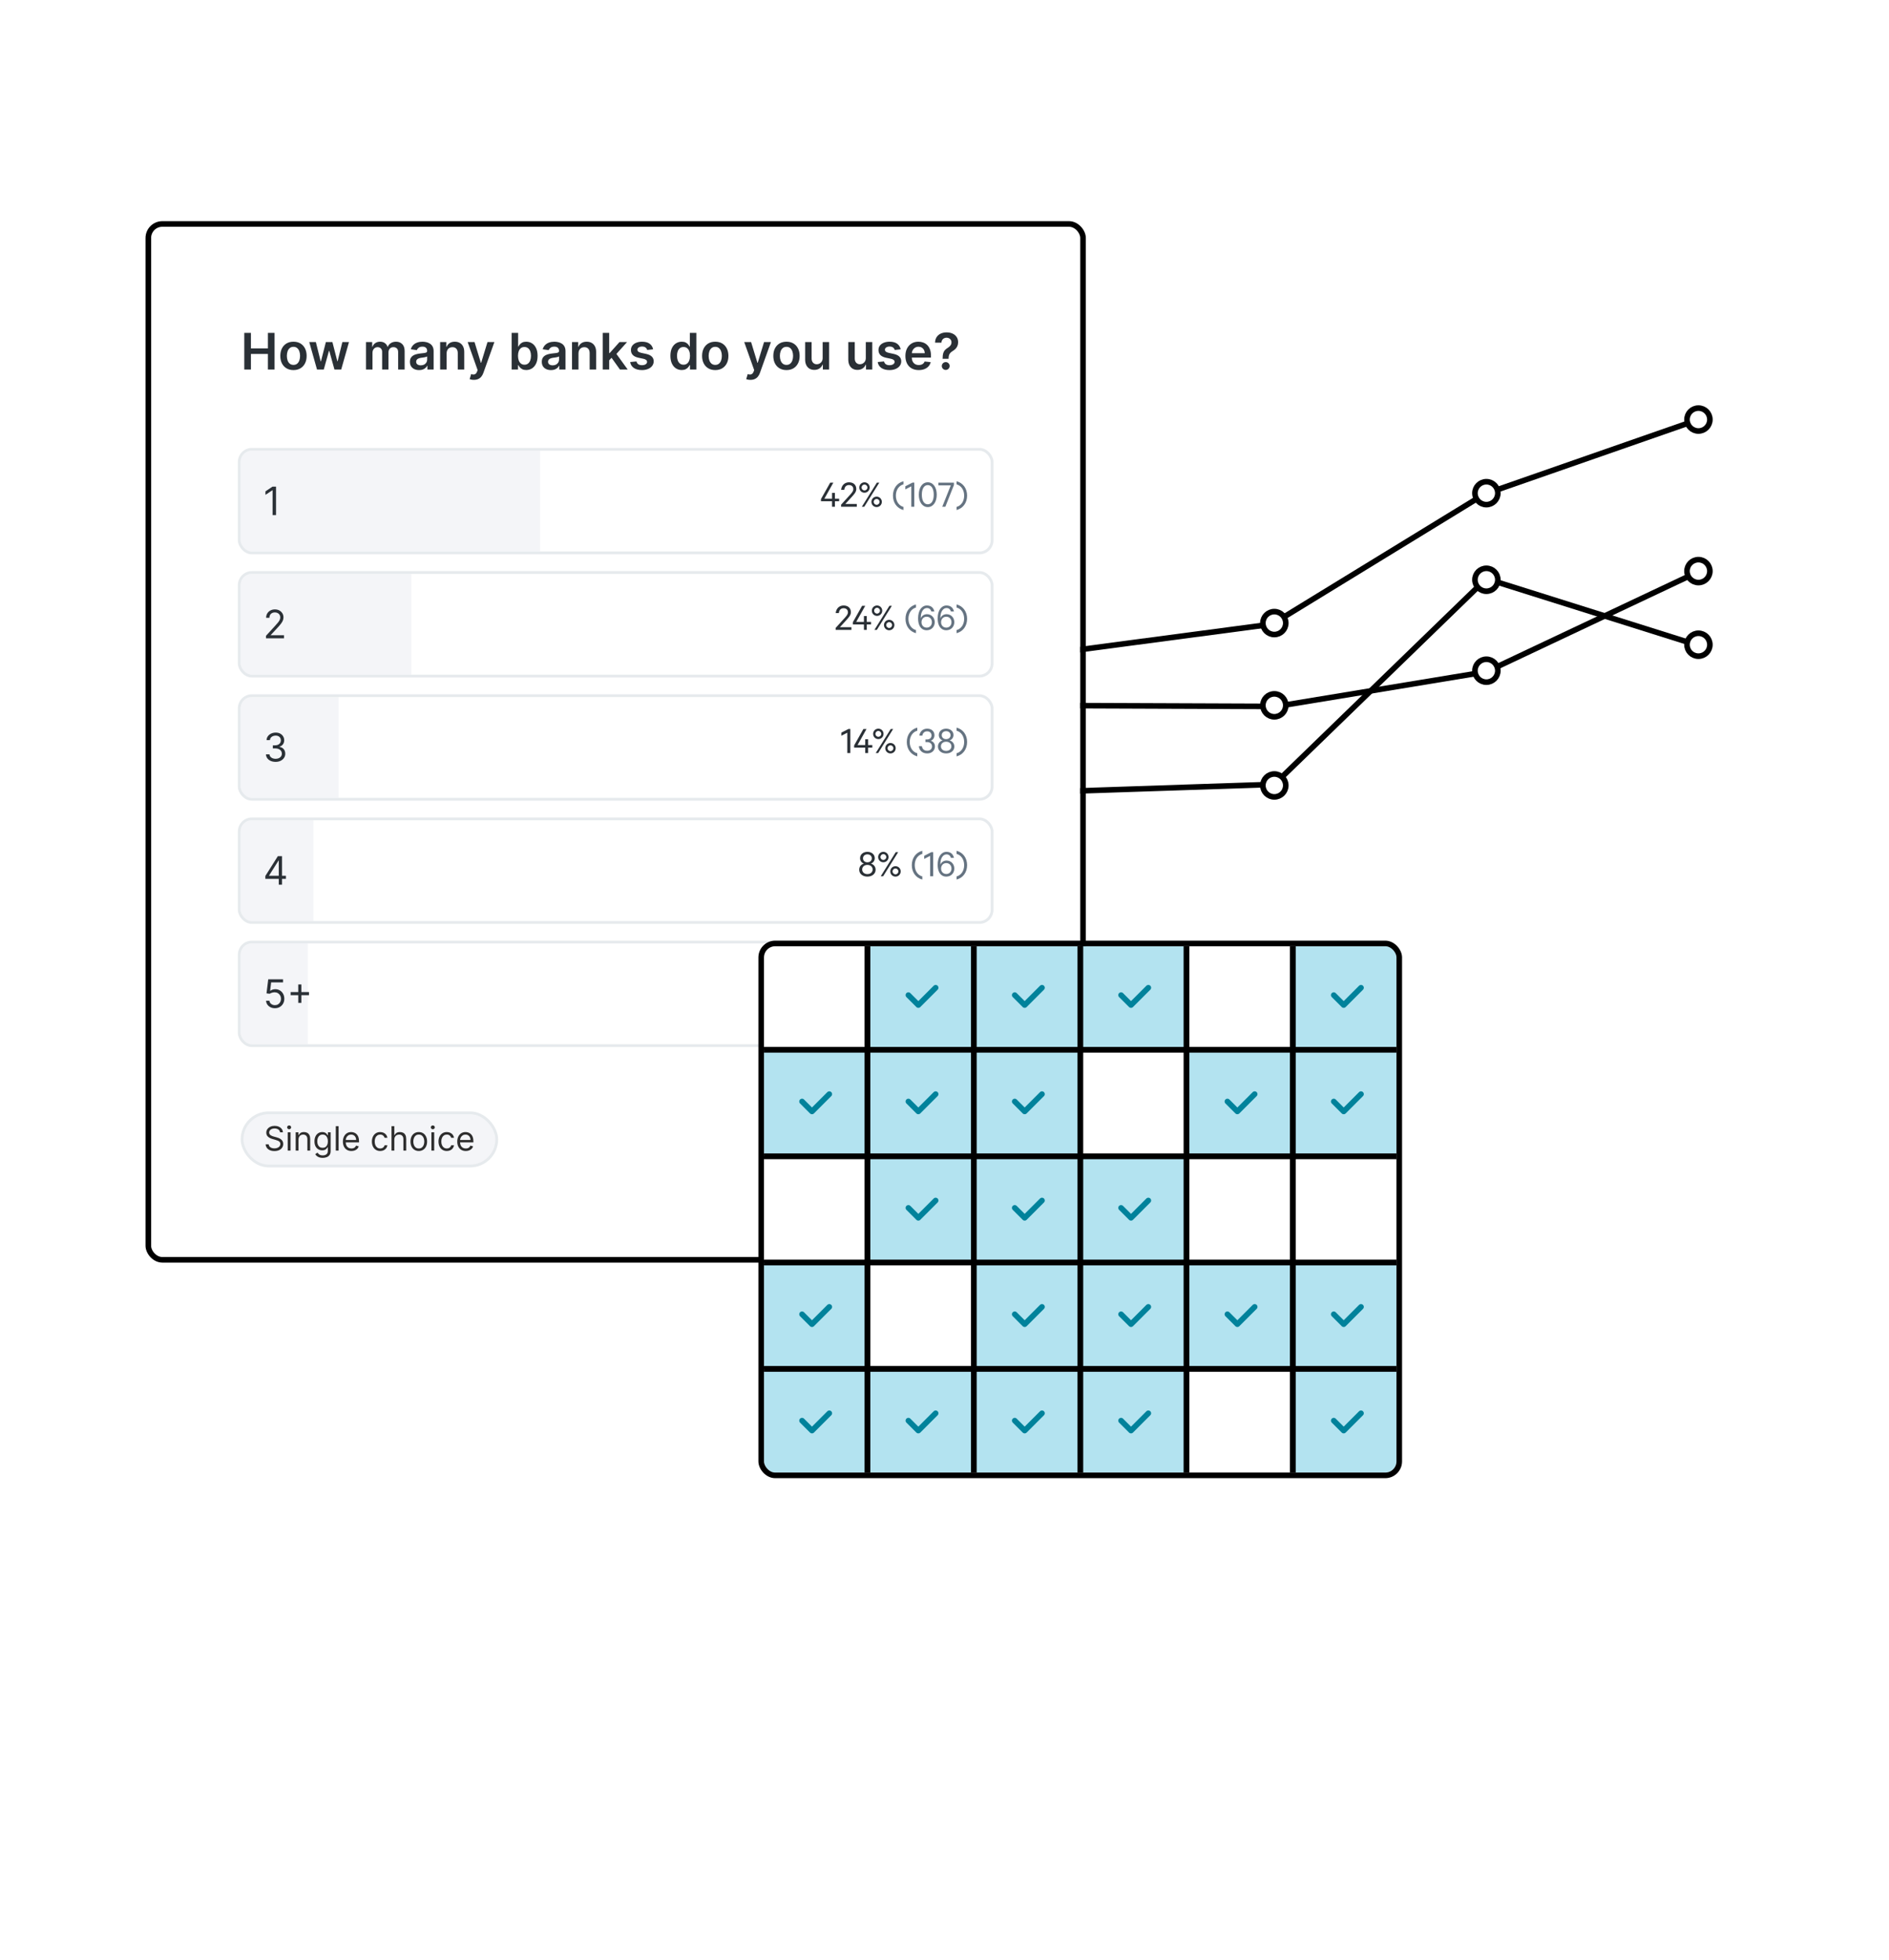 <?xml version="1.0" encoding="utf-8"?>
<svg width="675" height="700" viewBox="0 0 675 700" fill="none" xmlns="http://www.w3.org/2000/svg">
<path d="M356 251.947L456.13 252.333L531.131 239.96L606.519 204.387" stroke="black" stroke-width="2" stroke-linecap="round" stroke-linejoin="round"/>
<path d="M362.953 283.266L455.351 280.173L531.126 206.706L607.287 230.679" stroke="black" stroke-width="2" stroke-linecap="round" stroke-linejoin="round"/>
<path d="M364.125 234.932L454.59 222.945L530.365 176.545L606.912 149.865" stroke="black" stroke-width="2" stroke-linecap="round" stroke-linejoin="round"/>
<path d="M455.358 256.037C457.619 256.037 459.451 254.204 459.451 251.944C459.451 249.683 457.619 247.851 455.358 247.851C453.098 247.851 451.266 249.683 451.266 251.944C451.266 254.204 453.098 256.037 455.358 256.037Z" fill="white" stroke="black" stroke-width="2"/>
<path d="M455.358 226.654C457.619 226.654 459.451 224.822 459.451 222.561C459.451 220.301 457.619 218.468 455.358 218.468C453.098 218.468 451.266 220.301 451.266 222.561C451.266 224.822 453.098 226.654 455.358 226.654Z" fill="white" stroke="black" stroke-width="2"/>
<path d="M455.358 284.654C457.619 284.654 459.451 282.822 459.451 280.561C459.451 278.301 457.619 276.468 455.358 276.468C453.098 276.468 451.266 278.301 451.266 280.561C451.266 282.822 453.098 284.654 455.358 284.654Z" fill="white" stroke="black" stroke-width="2"/>
<path d="M531.132 243.665C533.392 243.665 535.225 241.832 535.225 239.572C535.225 237.311 533.392 235.479 531.132 235.479C528.871 235.479 527.039 237.311 527.039 239.572C527.039 241.832 528.871 243.665 531.132 243.665Z" fill="white" stroke="black" stroke-width="2"/>
<path d="M531.132 211.185C533.392 211.185 535.225 209.352 535.225 207.091C535.225 204.831 533.392 202.998 531.132 202.998C528.871 202.998 527.039 204.831 527.039 207.091C527.039 209.352 528.871 211.185 531.132 211.185Z" fill="white" stroke="black" stroke-width="2"/>
<path d="M531.132 180.253C533.392 180.253 535.225 178.42 535.225 176.16C535.225 173.899 533.392 172.066 531.132 172.066C528.871 172.066 527.039 173.899 527.039 176.16C527.039 178.42 528.871 180.253 531.132 180.253Z" fill="white" stroke="black" stroke-width="2"/>
<path d="M606.905 208.093C609.166 208.093 610.998 206.26 610.998 204C610.998 201.739 609.166 199.906 606.905 199.906C604.645 199.906 602.812 201.739 602.812 204C602.812 206.26 604.645 208.093 606.905 208.093Z" fill="white" stroke="black" stroke-width="2"/>
<path d="M606.905 234.386C609.166 234.386 610.998 232.553 610.998 230.293C610.998 228.032 609.166 226.199 606.905 226.199C604.645 226.199 602.812 228.032 602.812 230.293C602.812 232.553 604.645 234.386 606.905 234.386Z" fill="white" stroke="black" stroke-width="2"/>
<path d="M606.905 153.959C609.166 153.959 610.998 152.126 610.998 149.866C610.998 147.605 609.166 145.772 606.905 145.772C604.645 145.772 602.812 147.605 602.812 149.866C602.812 152.126 604.645 153.959 606.905 153.959Z" fill="white" stroke="black" stroke-width="2"/>
<g filter="url(#filter0_d_4012_137927)">
<rect x="64" y="71" width="332" height="368" rx="4" fill="white"/>
<path d="M97.291 122V108.909H99.663V114.451H105.729V108.909H108.107V122H105.729V116.439H99.663V122H97.291ZM114.866 122.192C113.907 122.192 113.076 121.981 112.373 121.559C111.67 121.137 111.125 120.547 110.737 119.788C110.353 119.03 110.162 118.143 110.162 117.129C110.162 116.115 110.353 115.227 110.737 114.464C111.125 113.701 111.67 113.109 112.373 112.687C113.076 112.265 113.907 112.054 114.866 112.054C115.825 112.054 116.656 112.265 117.359 112.687C118.062 113.109 118.605 113.701 118.989 114.464C119.377 115.227 119.571 116.115 119.571 117.129C119.571 118.143 119.377 119.03 118.989 119.788C118.605 120.547 118.062 121.137 117.359 121.559C116.656 121.981 115.825 122.192 114.866 122.192ZM114.879 120.338C115.399 120.338 115.833 120.195 116.183 119.91C116.532 119.62 116.792 119.232 116.963 118.746C117.137 118.261 117.225 117.719 117.225 117.123C117.225 116.522 117.137 115.979 116.963 115.493C116.792 115.003 116.532 114.613 116.183 114.323C115.833 114.033 115.399 113.888 114.879 113.888C114.346 113.888 113.903 114.033 113.549 114.323C113.2 114.613 112.938 115.003 112.763 115.493C112.593 115.979 112.507 116.522 112.507 117.123C112.507 117.719 112.593 118.261 112.763 118.746C112.938 119.232 113.2 119.62 113.549 119.91C113.903 120.195 114.346 120.338 114.879 120.338ZM123.28 122L120.506 112.182H122.864L124.59 119.085H124.68L126.444 112.182H128.777L130.541 119.047H130.637L132.337 112.182H134.702L131.922 122H129.512L127.671 115.365H127.537L125.696 122H123.28ZM140.783 122V112.182H142.994V113.85H143.109C143.314 113.288 143.653 112.849 144.126 112.533C144.599 112.214 145.163 112.054 145.82 112.054C146.484 112.054 147.045 112.216 147.501 112.54C147.961 112.859 148.285 113.296 148.472 113.85H148.575C148.792 113.305 149.158 112.87 149.674 112.546C150.194 112.218 150.81 112.054 151.521 112.054C152.425 112.054 153.162 112.339 153.733 112.911C154.304 113.482 154.589 114.315 154.589 115.41V122H152.269V115.768C152.269 115.158 152.107 114.713 151.783 114.432C151.46 114.146 151.063 114.004 150.594 114.004C150.036 114.004 149.599 114.178 149.284 114.528C148.973 114.873 148.817 115.322 148.817 115.876V122H146.548V115.672C146.548 115.165 146.395 114.76 146.088 114.457C145.786 114.155 145.389 114.004 144.899 114.004C144.567 114.004 144.264 114.089 143.991 114.259C143.719 114.425 143.501 114.662 143.339 114.969C143.178 115.271 143.097 115.625 143.097 116.03V122H140.783ZM159.762 122.198C159.14 122.198 158.58 122.087 158.081 121.866C157.587 121.64 157.195 121.308 156.905 120.869C156.619 120.43 156.477 119.888 156.477 119.245C156.477 118.691 156.579 118.233 156.784 117.871C156.988 117.509 157.267 117.219 157.621 117.001C157.975 116.784 158.373 116.62 158.816 116.509C159.264 116.394 159.726 116.311 160.203 116.26C160.779 116.2 161.245 116.147 161.603 116.1C161.961 116.049 162.221 115.972 162.383 115.87C162.549 115.763 162.632 115.599 162.632 115.378V115.339C162.632 114.858 162.49 114.485 162.204 114.221C161.919 113.957 161.507 113.825 160.97 113.825C160.404 113.825 159.954 113.948 159.622 114.195C159.294 114.442 159.072 114.734 158.957 115.071L156.796 114.764C156.967 114.168 157.248 113.669 157.64 113.268C158.032 112.864 158.512 112.561 159.078 112.361C159.645 112.156 160.271 112.054 160.958 112.054C161.431 112.054 161.901 112.109 162.37 112.22C162.839 112.331 163.267 112.514 163.655 112.77C164.043 113.021 164.354 113.364 164.588 113.799C164.827 114.234 164.946 114.777 164.946 115.429V122H162.722V120.651H162.645C162.504 120.924 162.306 121.18 162.051 121.418C161.799 121.653 161.482 121.842 161.098 121.987C160.719 122.128 160.274 122.198 159.762 122.198ZM160.363 120.498C160.828 120.498 161.23 120.406 161.571 120.223C161.912 120.036 162.174 119.788 162.357 119.482C162.545 119.175 162.639 118.84 162.639 118.478V117.321C162.566 117.381 162.443 117.436 162.268 117.487C162.097 117.538 161.906 117.583 161.693 117.621C161.48 117.66 161.269 117.694 161.06 117.724C160.851 117.754 160.67 117.779 160.517 117.8C160.171 117.847 159.862 117.924 159.59 118.031C159.317 118.137 159.102 118.286 158.944 118.478C158.786 118.665 158.708 118.908 158.708 119.207C158.708 119.633 158.863 119.955 159.174 120.172C159.485 120.389 159.882 120.498 160.363 120.498ZM169.587 116.247V122H167.273V112.182H169.485V113.85H169.6C169.825 113.3 170.186 112.864 170.68 112.54C171.178 112.216 171.794 112.054 172.527 112.054C173.205 112.054 173.795 112.199 174.298 112.489C174.805 112.778 175.197 113.198 175.474 113.748C175.755 114.298 175.894 114.964 175.889 115.749V122H173.575V116.107C173.575 115.45 173.405 114.937 173.064 114.566C172.727 114.195 172.261 114.01 171.664 114.01C171.259 114.01 170.899 114.099 170.584 114.278C170.273 114.453 170.028 114.707 169.849 115.039C169.674 115.371 169.587 115.774 169.587 116.247ZM179.328 125.682C179.013 125.682 178.721 125.656 178.453 125.605C178.188 125.558 177.977 125.503 177.82 125.439L178.357 123.636C178.693 123.734 178.994 123.781 179.258 123.777C179.522 123.773 179.754 123.69 179.955 123.528C180.159 123.37 180.332 123.106 180.472 122.735L180.671 122.205L177.11 112.182H179.565L181.828 119.597H181.93L184.199 112.182H186.66L182.729 123.189C182.546 123.709 182.303 124.154 182 124.525C181.698 124.9 181.327 125.185 180.888 125.381C180.453 125.582 179.933 125.682 179.328 125.682ZM192.828 122V108.909H195.142V113.805H195.238C195.357 113.567 195.526 113.313 195.743 113.045C195.96 112.772 196.254 112.54 196.625 112.348C196.996 112.152 197.469 112.054 198.044 112.054C198.803 112.054 199.487 112.248 200.096 112.636C200.71 113.019 201.195 113.588 201.553 114.342C201.916 115.092 202.097 116.013 202.097 117.104C202.097 118.182 201.92 119.098 201.566 119.852C201.213 120.607 200.731 121.182 200.122 121.578C199.512 121.974 198.822 122.173 198.051 122.173C197.488 122.173 197.021 122.079 196.651 121.891C196.28 121.704 195.982 121.478 195.756 121.214C195.534 120.945 195.362 120.692 195.238 120.453H195.104V122H192.828ZM195.097 117.091C195.097 117.726 195.187 118.282 195.366 118.759C195.549 119.237 195.811 119.609 196.152 119.878C196.497 120.142 196.915 120.274 197.405 120.274C197.916 120.274 198.345 120.138 198.69 119.865C199.035 119.588 199.295 119.211 199.47 118.734C199.649 118.252 199.738 117.705 199.738 117.091C199.738 116.482 199.651 115.94 199.476 115.467C199.301 114.994 199.041 114.624 198.696 114.355C198.351 114.087 197.921 113.952 197.405 113.952C196.911 113.952 196.491 114.082 196.146 114.342C195.801 114.602 195.539 114.967 195.36 115.435C195.185 115.904 195.097 116.456 195.097 117.091ZM206.889 122.198C206.267 122.198 205.707 122.087 205.208 121.866C204.714 121.64 204.322 121.308 204.032 120.869C203.746 120.43 203.604 119.888 203.604 119.245C203.604 118.691 203.706 118.233 203.911 117.871C204.115 117.509 204.394 117.219 204.748 117.001C205.102 116.784 205.5 116.62 205.943 116.509C206.391 116.394 206.853 116.311 207.33 116.26C207.906 116.2 208.372 116.147 208.73 116.1C209.088 116.049 209.348 115.972 209.51 115.87C209.676 115.763 209.759 115.599 209.759 115.378V115.339C209.759 114.858 209.616 114.485 209.331 114.221C209.045 113.957 208.634 113.825 208.097 113.825C207.531 113.825 207.081 113.948 206.749 114.195C206.42 114.442 206.199 114.734 206.084 115.071L203.923 114.764C204.094 114.168 204.375 113.669 204.767 113.268C205.159 112.864 205.638 112.561 206.205 112.361C206.772 112.156 207.398 112.054 208.085 112.054C208.558 112.054 209.028 112.109 209.497 112.22C209.966 112.331 210.394 112.514 210.782 112.77C211.17 113.021 211.481 113.364 211.715 113.799C211.954 114.234 212.073 114.777 212.073 115.429V122H209.849V120.651H209.772C209.631 120.924 209.433 121.18 209.178 121.418C208.926 121.653 208.609 121.842 208.225 121.987C207.846 122.128 207.401 122.198 206.889 122.198ZM207.49 120.498C207.955 120.498 208.357 120.406 208.698 120.223C209.039 120.036 209.301 119.788 209.484 119.482C209.672 119.175 209.766 118.84 209.766 118.478V117.321C209.693 117.381 209.57 117.436 209.395 117.487C209.224 117.538 209.033 117.583 208.82 117.621C208.607 117.66 208.396 117.694 208.187 117.724C207.978 117.754 207.797 117.779 207.643 117.8C207.298 117.847 206.989 117.924 206.717 118.031C206.444 118.137 206.229 118.286 206.071 118.478C205.913 118.665 205.835 118.908 205.835 119.207C205.835 119.633 205.99 119.955 206.301 120.172C206.612 120.389 207.009 120.498 207.49 120.498ZM216.714 116.247V122H214.4V112.182H216.612V113.85H216.727C216.952 113.3 217.313 112.864 217.807 112.54C218.305 112.216 218.921 112.054 219.654 112.054C220.332 112.054 220.922 112.199 221.425 112.489C221.932 112.778 222.324 113.198 222.601 113.748C222.882 114.298 223.021 114.964 223.016 115.749V122H220.702V116.107C220.702 115.45 220.532 114.937 220.191 114.566C219.854 114.195 219.388 114.01 218.791 114.01C218.386 114.01 218.026 114.099 217.711 114.278C217.4 114.453 217.155 114.707 216.976 115.039C216.801 115.371 216.714 115.774 216.714 116.247ZM227.478 118.919L227.472 116.126H227.842L231.371 112.182H234.075L229.734 117.014H229.255L227.478 118.919ZM225.369 122V108.909H227.683V122H225.369ZM231.531 122L228.335 117.532L229.894 115.902L234.298 122H231.531ZM243.377 114.777L241.267 115.007C241.208 114.794 241.103 114.594 240.954 114.406C240.809 114.219 240.613 114.067 240.366 113.952C240.119 113.837 239.816 113.78 239.458 113.78C238.977 113.78 238.572 113.884 238.244 114.093C237.92 114.302 237.76 114.572 237.764 114.905C237.76 115.19 237.865 115.423 238.078 115.602C238.295 115.781 238.653 115.928 239.151 116.043L240.826 116.401C241.755 116.601 242.445 116.918 242.897 117.353C243.353 117.788 243.583 118.357 243.588 119.06C243.583 119.678 243.402 120.223 243.044 120.696C242.691 121.165 242.198 121.531 241.568 121.795C240.937 122.06 240.213 122.192 239.394 122.192C238.193 122.192 237.225 121.94 236.492 121.438C235.759 120.93 235.323 120.225 235.182 119.322L237.438 119.104C237.541 119.548 237.758 119.882 238.09 120.108C238.423 120.334 238.855 120.447 239.388 120.447C239.938 120.447 240.379 120.334 240.711 120.108C241.048 119.882 241.216 119.603 241.216 119.271C241.216 118.989 241.107 118.757 240.89 118.574C240.677 118.391 240.345 118.25 239.893 118.152L238.218 117.8C237.276 117.604 236.58 117.274 236.128 116.81C235.676 116.341 235.453 115.749 235.457 115.033C235.453 114.428 235.617 113.903 235.949 113.46C236.286 113.013 236.752 112.668 237.349 112.425C237.95 112.178 238.642 112.054 239.426 112.054C240.577 112.054 241.482 112.299 242.143 112.789C242.808 113.279 243.219 113.942 243.377 114.777ZM253.604 122.173C252.833 122.173 252.142 121.974 251.533 121.578C250.923 121.182 250.442 120.607 250.088 119.852C249.735 119.098 249.558 118.182 249.558 117.104C249.558 116.013 249.737 115.092 250.095 114.342C250.457 113.588 250.945 113.019 251.558 112.636C252.172 112.248 252.856 112.054 253.61 112.054C254.186 112.054 254.659 112.152 255.029 112.348C255.4 112.54 255.694 112.772 255.911 113.045C256.129 113.313 256.297 113.567 256.416 113.805H256.512V108.909H258.833V122H256.557V120.453H256.416C256.297 120.692 256.124 120.945 255.899 121.214C255.673 121.478 255.374 121.704 255.004 121.891C254.633 122.079 254.166 122.173 253.604 122.173ZM254.249 120.274C254.74 120.274 255.157 120.142 255.502 119.878C255.847 119.609 256.11 119.237 256.289 118.759C256.468 118.282 256.557 117.726 256.557 117.091C256.557 116.456 256.468 115.904 256.289 115.435C256.114 114.967 255.854 114.602 255.509 114.342C255.168 114.082 254.748 113.952 254.249 113.952C253.734 113.952 253.303 114.087 252.958 114.355C252.613 114.624 252.353 114.994 252.178 115.467C252.004 115.94 251.916 116.482 251.916 117.091C251.916 117.705 252.004 118.252 252.178 118.734C252.357 119.211 252.619 119.588 252.965 119.865C253.314 120.138 253.742 120.274 254.249 120.274ZM265.581 122.192C264.622 122.192 263.791 121.981 263.088 121.559C262.385 121.137 261.839 120.547 261.452 119.788C261.068 119.03 260.876 118.143 260.876 117.129C260.876 116.115 261.068 115.227 261.452 114.464C261.839 113.701 262.385 113.109 263.088 112.687C263.791 112.265 264.622 112.054 265.581 112.054C266.54 112.054 267.371 112.265 268.074 112.687C268.777 113.109 269.32 113.701 269.704 114.464C270.092 115.227 270.286 116.115 270.286 117.129C270.286 118.143 270.092 119.03 269.704 119.788C269.32 120.547 268.777 121.137 268.074 121.559C267.371 121.981 266.54 122.192 265.581 122.192ZM265.594 120.338C266.114 120.338 266.548 120.195 266.898 119.91C267.247 119.62 267.507 119.232 267.678 118.746C267.852 118.261 267.94 117.719 267.94 117.123C267.94 116.522 267.852 115.979 267.678 115.493C267.507 115.003 267.247 114.613 266.898 114.323C266.548 114.033 266.114 113.888 265.594 113.888C265.061 113.888 264.618 114.033 264.264 114.323C263.915 114.613 263.653 115.003 263.478 115.493C263.308 115.979 263.222 116.522 263.222 117.123C263.222 117.719 263.308 118.261 263.478 118.746C263.653 119.232 263.915 119.62 264.264 119.91C264.618 120.195 265.061 120.338 265.594 120.338ZM278.153 125.682C277.837 125.682 277.545 125.656 277.277 125.605C277.013 125.558 276.802 125.503 276.644 125.439L277.181 123.636C277.518 123.734 277.818 123.781 278.082 123.777C278.346 123.773 278.579 123.69 278.779 123.528C278.983 123.37 279.156 123.106 279.297 122.735L279.495 122.205L275.934 112.182H278.389L280.652 119.597H280.754L283.023 112.182H285.484L281.553 123.189C281.37 123.709 281.127 124.154 280.824 124.525C280.522 124.9 280.151 125.185 279.712 125.381C279.278 125.582 278.758 125.682 278.153 125.682ZM291.034 122.192C290.075 122.192 289.244 121.981 288.541 121.559C287.838 121.137 287.293 120.547 286.905 119.788C286.521 119.03 286.33 118.143 286.33 117.129C286.33 116.115 286.521 115.227 286.905 114.464C287.293 113.701 287.838 113.109 288.541 112.687C289.244 112.265 290.075 112.054 291.034 112.054C291.993 112.054 292.824 112.265 293.527 112.687C294.23 113.109 294.773 113.701 295.157 114.464C295.545 115.227 295.739 116.115 295.739 117.129C295.739 118.143 295.545 119.03 295.157 119.788C294.773 120.547 294.23 121.137 293.527 121.559C292.824 121.981 291.993 122.192 291.034 122.192ZM291.047 120.338C291.567 120.338 292.001 120.195 292.351 119.91C292.7 119.62 292.96 119.232 293.131 118.746C293.305 118.261 293.393 117.719 293.393 117.123C293.393 116.522 293.305 115.979 293.131 115.493C292.96 115.003 292.7 114.613 292.351 114.323C292.001 114.033 291.567 113.888 291.047 113.888C290.514 113.888 290.071 114.033 289.717 114.323C289.368 114.613 289.106 115.003 288.931 115.493C288.761 115.979 288.675 116.522 288.675 117.123C288.675 117.719 288.761 118.261 288.931 118.746C289.106 119.232 289.368 119.62 289.717 119.91C290.071 120.195 290.514 120.338 291.047 120.338ZM303.96 117.871V112.182H306.274V122H304.031V120.255H303.928C303.707 120.805 303.343 121.254 302.835 121.604C302.333 121.953 301.713 122.128 300.975 122.128C300.332 122.128 299.763 121.985 299.269 121.7C298.779 121.41 298.395 120.99 298.118 120.44C297.841 119.886 297.703 119.217 297.703 118.433V112.182H300.017V118.075C300.017 118.697 300.187 119.192 300.528 119.558C300.869 119.925 301.316 120.108 301.87 120.108C302.211 120.108 302.541 120.025 302.861 119.859C303.181 119.692 303.443 119.445 303.647 119.117C303.856 118.785 303.96 118.369 303.96 117.871ZM319.376 117.871V112.182H321.69V122H319.447V120.255H319.344C319.123 120.805 318.759 121.254 318.251 121.604C317.749 121.953 317.129 122.128 316.391 122.128C315.748 122.128 315.179 121.985 314.685 121.7C314.195 121.41 313.811 120.99 313.534 120.44C313.257 119.886 313.119 119.217 313.119 118.433V112.182H315.433V118.075C315.433 118.697 315.603 119.192 315.944 119.558C316.285 119.925 316.732 120.108 317.286 120.108C317.627 120.108 317.957 120.025 318.277 119.859C318.597 119.692 318.859 119.445 319.063 119.117C319.272 118.785 319.376 118.369 319.376 117.871ZM331.83 114.777L329.72 115.007C329.661 114.794 329.556 114.594 329.407 114.406C329.262 114.219 329.066 114.067 328.819 113.952C328.572 113.837 328.269 113.78 327.911 113.78C327.43 113.78 327.025 113.884 326.697 114.093C326.373 114.302 326.213 114.572 326.218 114.905C326.213 115.19 326.318 115.423 326.531 115.602C326.748 115.781 327.106 115.928 327.605 116.043L329.279 116.401C330.208 116.601 330.899 116.918 331.35 117.353C331.806 117.788 332.036 118.357 332.041 119.06C332.036 119.678 331.855 120.223 331.497 120.696C331.144 121.165 330.651 121.531 330.021 121.795C329.39 122.06 328.666 122.192 327.847 122.192C326.646 122.192 325.678 121.94 324.945 121.438C324.213 120.93 323.776 120.225 323.635 119.322L325.892 119.104C325.994 119.548 326.211 119.882 326.544 120.108C326.876 120.334 327.308 120.447 327.841 120.447C328.391 120.447 328.832 120.334 329.164 120.108C329.501 119.882 329.669 119.603 329.669 119.271C329.669 118.989 329.561 118.757 329.343 118.574C329.13 118.391 328.798 118.25 328.346 118.152L326.671 117.8C325.73 117.604 325.033 117.274 324.581 116.81C324.129 116.341 323.906 115.749 323.91 115.033C323.906 114.428 324.07 113.903 324.402 113.46C324.739 113.013 325.205 112.668 325.802 112.425C326.403 112.178 327.095 112.054 327.879 112.054C329.03 112.054 329.936 112.299 330.596 112.789C331.261 113.279 331.672 113.942 331.83 114.777ZM338.295 122.192C337.311 122.192 336.461 121.987 335.745 121.578C335.033 121.165 334.486 120.581 334.102 119.827C333.719 119.068 333.527 118.175 333.527 117.148C333.527 116.138 333.719 115.252 334.102 114.489C334.49 113.722 335.031 113.126 335.726 112.7C336.42 112.269 337.236 112.054 338.174 112.054C338.779 112.054 339.35 112.152 339.887 112.348C340.428 112.54 340.905 112.838 341.319 113.243C341.736 113.648 342.064 114.163 342.303 114.79C342.542 115.412 342.661 116.153 342.661 117.014V117.724H334.613V116.164H340.443C340.439 115.721 340.343 115.327 340.155 114.982C339.968 114.632 339.706 114.357 339.369 114.157C339.037 113.957 338.649 113.857 338.206 113.857C337.733 113.857 337.317 113.972 336.959 114.202C336.601 114.428 336.322 114.726 336.122 115.097C335.926 115.463 335.826 115.866 335.822 116.305V117.666C335.822 118.237 335.926 118.727 336.135 119.136C336.344 119.541 336.635 119.852 337.01 120.07C337.385 120.283 337.824 120.389 338.327 120.389C338.664 120.389 338.969 120.342 339.241 120.249C339.514 120.151 339.751 120.008 339.951 119.82C340.151 119.633 340.302 119.401 340.405 119.124L342.565 119.366C342.429 119.937 342.169 120.436 341.785 120.862C341.406 121.284 340.92 121.612 340.328 121.847C339.736 122.077 339.058 122.192 338.295 122.192ZM346.83 118.152V117.986C346.835 117.214 346.907 116.601 347.048 116.145C347.192 115.689 347.397 115.322 347.661 115.045C347.925 114.764 348.247 114.506 348.626 114.272C348.886 114.11 349.119 113.933 349.323 113.741C349.532 113.545 349.696 113.328 349.815 113.089C349.935 112.847 349.994 112.576 349.994 112.278C349.994 111.941 349.915 111.649 349.758 111.402C349.6 111.155 349.387 110.963 349.119 110.827C348.854 110.69 348.558 110.622 348.23 110.622C347.928 110.622 347.64 110.688 347.367 110.82C347.099 110.948 346.875 111.144 346.696 111.408C346.521 111.668 346.423 111.999 346.402 112.399H344.126C344.148 111.589 344.344 110.912 344.714 110.366C345.089 109.821 345.584 109.412 346.197 109.139C346.815 108.866 347.497 108.73 348.243 108.73C349.057 108.73 349.773 108.873 350.391 109.158C351.013 109.444 351.496 109.851 351.842 110.379C352.191 110.903 352.366 111.526 352.366 112.246C352.366 112.732 352.287 113.166 352.129 113.55C351.976 113.933 351.756 114.274 351.471 114.572C351.185 114.871 350.847 115.137 350.455 115.371C350.109 115.585 349.826 115.806 349.604 116.036C349.387 116.266 349.225 116.537 349.119 116.848C349.016 117.155 348.963 117.534 348.959 117.986V118.152H346.83ZM347.942 122.141C347.559 122.141 347.229 122.004 346.952 121.732C346.675 121.459 346.536 121.126 346.536 120.734C346.536 120.351 346.675 120.023 346.952 119.75C347.229 119.477 347.559 119.341 347.942 119.341C348.322 119.341 348.65 119.477 348.927 119.75C349.208 120.023 349.349 120.351 349.349 120.734C349.349 120.994 349.283 121.231 349.151 121.444C349.023 121.657 348.852 121.827 348.639 121.955C348.43 122.079 348.198 122.141 347.942 122.141Z" fill="#2A3036"/>
<path d="M96 155C96 152.791 97.791 151 100 151H203V187H100C97.791 187 96 185.209 96 183V155Z" fill="#F4F5F8"/>
<path d="M108.634 163.818V174H107.401V165.111H107.341L104.855 166.761V165.509L107.401 163.818H108.634Z" fill="#2A3036"/>
<path d="M307.781 162.404H306.661L303.357 168.27V169.054H307.319V171H308.341V169.054H309.853V168.13H308.341V166.058H307.319V168.13H304.575L307.781 162.404ZM314.919 164.714C314.919 165.526 314.219 166.24 313.323 167.22L310.551 170.272V171H316.165V170.02H312.063L314.247 167.626C315.115 166.646 315.983 165.792 315.983 164.7C315.983 163.23 315.003 162.278 313.365 162.278C311.783 162.278 310.719 163.384 310.551 164.98H311.685C311.769 163.986 312.329 163.258 313.365 163.258C314.317 163.258 314.919 163.832 314.919 164.714ZM317.97 171H318.838L324.2 162.404H323.332L317.97 171ZM317.872 164.14C317.872 163.566 318.334 163.09 318.908 163.09C319.482 163.09 319.958 163.566 319.958 164.14C319.958 164.714 319.482 165.176 318.908 165.176C318.334 165.176 317.872 164.714 317.872 164.14ZM325.11 169.264C325.11 168.228 324.284 167.402 323.248 167.402C322.212 167.402 321.386 168.228 321.386 169.264C321.386 170.3 322.212 171.126 323.248 171.126C324.284 171.126 325.11 170.3 325.11 169.264ZM320.77 164.14C320.77 163.104 319.944 162.278 318.908 162.278C317.872 162.278 317.046 163.104 317.046 164.14C317.046 165.176 317.872 166.002 318.908 166.002C319.944 166.002 320.77 165.176 320.77 164.14ZM324.284 169.264C324.284 169.838 323.822 170.314 323.248 170.314C322.674 170.314 322.198 169.838 322.198 169.264C322.198 168.69 322.674 168.228 323.248 168.228C323.822 168.228 324.284 168.69 324.284 169.264Z" fill="#2A3036"/>
<path d="M329.076 167.038C329.076 169.6 330.532 171.574 332.828 172.176V171.056C331.33 170.678 330.126 169.194 330.126 167.038C330.126 164.882 331.33 163.398 332.828 163.02V161.9C330.532 162.502 329.076 164.476 329.076 167.038ZM336.71 162.39H336.052L333.504 163.692V164.812L335.632 163.72V171H336.71V162.39ZM341.528 171.126C343.446 171.126 344.734 169.32 344.734 166.702C344.734 164.084 343.446 162.278 341.528 162.278C339.61 162.278 338.322 164.084 338.322 166.702C338.322 169.32 339.61 171.126 341.528 171.126ZM341.528 163.272C342.914 163.272 343.656 164.7 343.656 166.702C343.656 168.704 342.914 170.132 341.528 170.132C340.128 170.132 339.4 168.704 339.4 166.702C339.4 164.7 340.128 163.272 341.528 163.272ZM350.873 163.258V162.404H345.315V163.384H349.739L346.701 171H347.807L350.873 163.258ZM355.576 167.038C355.576 164.476 354.12 162.502 351.824 161.9V163.02C353.322 163.398 354.526 164.882 354.526 167.038C354.526 169.194 353.322 170.678 351.824 171.056V172.176C354.12 171.574 355.576 169.6 355.576 167.038Z" fill="#657381"/>
<rect x="95.5" y="150.5" width="269" height="37" rx="4.5" stroke="#E6EAED"/>
<path d="M96 199C96 196.791 97.791 195 100 195H157V231H100C97.791 231 96 229.209 96 227V199Z" fill="#F4F5F8"/>
<path d="M105.054 218V217.105L108.415 213.426C108.809 212.995 109.134 212.621 109.389 212.303C109.644 211.981 109.833 211.679 109.956 211.398C110.082 211.113 110.145 210.814 110.145 210.503C110.145 210.145 110.059 209.835 109.886 209.573C109.717 209.311 109.485 209.109 109.19 208.967C108.895 208.824 108.564 208.753 108.196 208.753C107.805 208.753 107.464 208.834 107.172 208.996C106.884 209.156 106.66 209.379 106.501 209.668C106.345 209.956 106.267 210.294 106.267 210.682H105.094C105.094 210.085 105.231 209.562 105.506 209.111C105.781 208.66 106.156 208.309 106.63 208.057C107.107 207.805 107.643 207.679 108.236 207.679C108.832 207.679 109.361 207.805 109.822 208.057C110.282 208.309 110.644 208.648 110.906 209.076C111.167 209.504 111.298 209.979 111.298 210.503C111.298 210.877 111.23 211.244 111.094 211.602C110.962 211.956 110.73 212.352 110.398 212.79C110.07 213.224 109.615 213.754 109.031 214.381L106.744 216.827V216.906H111.477V218H105.054Z" fill="#2A3036"/>
<path d="M312.991 208.714C312.991 209.526 312.291 210.24 311.395 211.22L308.623 214.272V215H314.237V214.02H310.135L312.319 211.626C313.187 210.646 314.055 209.792 314.055 208.7C314.055 207.23 313.075 206.278 311.437 206.278C309.855 206.278 308.791 207.384 308.623 208.98H309.757C309.841 207.986 310.401 207.258 311.437 207.258C312.389 207.258 312.991 207.832 312.991 208.714ZM319.17 206.404H318.05L314.746 212.27V213.054H318.708V215H319.73V213.054H321.242V212.13H319.73V210.058H318.708V212.13H315.964L319.17 206.404ZM322.454 215H323.322L328.684 206.404H327.816L322.454 215ZM322.356 208.14C322.356 207.566 322.818 207.09 323.392 207.09C323.966 207.09 324.442 207.566 324.442 208.14C324.442 208.714 323.966 209.176 323.392 209.176C322.818 209.176 322.356 208.714 322.356 208.14ZM329.594 213.264C329.594 212.228 328.768 211.402 327.732 211.402C326.696 211.402 325.87 212.228 325.87 213.264C325.87 214.3 326.696 215.126 327.732 215.126C328.768 215.126 329.594 214.3 329.594 213.264ZM325.254 208.14C325.254 207.104 324.428 206.278 323.392 206.278C322.356 206.278 321.53 207.104 321.53 208.14C321.53 209.176 322.356 210.002 323.392 210.002C324.428 210.002 325.254 209.176 325.254 208.14ZM328.768 213.264C328.768 213.838 328.306 214.314 327.732 214.314C327.158 214.314 326.682 213.838 326.682 213.264C326.682 212.69 327.158 212.228 327.732 212.228C328.306 212.228 328.768 212.69 328.768 213.264Z" fill="#2A3036"/>
<path d="M333.561 211.038C333.561 213.6 335.017 215.574 337.313 216.176V215.056C335.815 214.678 334.611 213.194 334.611 211.038C334.611 208.882 335.815 207.398 337.313 207.02V205.9C335.017 206.502 333.561 208.476 333.561 211.038ZM339.28 212.256C339.28 211.094 340.05 210.296 341.142 210.296C342.22 210.296 342.99 211.108 342.99 212.256C342.99 213.39 342.22 214.188 341.142 214.188C340.036 214.188 339.28 213.376 339.28 212.256ZM343.886 208.406C343.55 207.09 342.724 206.278 341.212 206.278C339.35 206.278 338.062 208.07 338.062 210.856C338.062 211.864 338.202 212.718 338.566 213.488C339.098 214.566 340.008 215.126 341.128 215.126C342.892 215.126 344.012 213.824 344.012 212.242C344.012 210.688 342.892 209.386 341.226 209.386C340.218 209.386 339.336 209.988 339.056 210.856C339.056 210.772 339.042 210.562 339.042 210.478C339.042 208.63 339.952 207.188 341.212 207.188C342.08 207.188 342.556 207.678 342.794 208.406H343.886ZM346.28 212.256C346.28 211.094 347.05 210.296 348.142 210.296C349.22 210.296 349.99 211.108 349.99 212.256C349.99 213.39 349.22 214.188 348.142 214.188C347.036 214.188 346.28 213.376 346.28 212.256ZM350.886 208.406C350.55 207.09 349.724 206.278 348.212 206.278C346.35 206.278 345.062 208.07 345.062 210.856C345.062 211.864 345.202 212.718 345.566 213.488C346.098 214.566 347.008 215.126 348.128 215.126C349.892 215.126 351.012 213.824 351.012 212.242C351.012 210.688 349.892 209.386 348.226 209.386C347.218 209.386 346.336 209.988 346.056 210.856C346.056 210.772 346.042 210.562 346.042 210.478C346.042 208.63 346.952 207.188 348.212 207.188C349.08 207.188 349.556 207.678 349.794 208.406H350.886ZM355.576 211.038C355.576 208.476 354.12 206.502 351.824 205.9V207.02C353.322 207.398 354.526 208.882 354.526 211.038C354.526 213.194 353.322 214.678 351.824 215.056V216.176C354.12 215.574 355.576 213.6 355.576 211.038Z" fill="#657381"/>
<rect x="95.5" y="194.5" width="269" height="37" rx="4.5" stroke="#E6EAED"/>
<path d="M96 243C96 240.791 97.791 239 100 239H131V275H100C97.791 275 96 273.209 96 271V243Z" fill="#F4F5F8"/>
<path d="M108.494 262.139C107.838 262.139 107.253 262.027 106.739 261.801C106.229 261.576 105.823 261.263 105.521 260.862C105.223 260.457 105.061 259.988 105.034 259.455H106.287C106.313 259.783 106.426 260.066 106.625 260.305C106.824 260.54 107.084 260.722 107.406 260.852C107.727 260.981 108.083 261.045 108.474 261.045C108.912 261.045 109.3 260.969 109.638 260.817C109.976 260.664 110.241 260.452 110.433 260.18C110.625 259.909 110.722 259.594 110.722 259.236C110.722 258.861 110.629 258.531 110.443 258.246C110.258 257.958 109.986 257.733 109.628 257.57C109.27 257.408 108.832 257.327 108.315 257.327H107.5V256.233H108.315C108.72 256.233 109.074 256.16 109.379 256.014C109.688 255.868 109.928 255.663 110.1 255.398C110.276 255.133 110.364 254.821 110.364 254.463C110.364 254.118 110.287 253.818 110.135 253.563C109.982 253.308 109.767 253.109 109.489 252.967C109.214 252.824 108.889 252.753 108.514 252.753C108.163 252.753 107.831 252.817 107.52 252.947C107.212 253.073 106.96 253.257 106.764 253.499C106.569 253.737 106.463 254.026 106.446 254.364H105.253C105.273 253.83 105.433 253.363 105.735 252.962C106.037 252.557 106.431 252.242 106.918 252.017C107.409 251.792 107.947 251.679 108.534 251.679C109.164 251.679 109.704 251.807 110.155 252.062C110.606 252.314 110.952 252.647 111.194 253.061C111.436 253.475 111.557 253.923 111.557 254.403C111.557 254.977 111.406 255.466 111.104 255.87C110.806 256.274 110.4 256.554 109.886 256.71V256.79C110.529 256.896 111.031 257.169 111.393 257.61C111.754 258.048 111.935 258.589 111.935 259.236C111.935 259.789 111.784 260.286 111.482 260.727C111.184 261.165 110.776 261.509 110.259 261.761C109.742 262.013 109.154 262.139 108.494 262.139Z" fill="#2A3036"/>
<path d="M313.851 250.39H313.193L310.645 251.692V252.812L312.773 251.72V259H313.851V250.39ZM319.634 250.404H318.514L315.21 256.27V257.054H319.172V259H320.194V257.054H321.706V256.13H320.194V254.058H319.172V256.13H316.428L319.634 250.404ZM322.919 259H323.787L329.149 250.404H328.281L322.919 259ZM322.821 252.14C322.821 251.566 323.283 251.09 323.857 251.09C324.431 251.09 324.907 251.566 324.907 252.14C324.907 252.714 324.431 253.176 323.857 253.176C323.283 253.176 322.821 252.714 322.821 252.14ZM330.059 257.264C330.059 256.228 329.233 255.402 328.197 255.402C327.161 255.402 326.335 256.228 326.335 257.264C326.335 258.3 327.161 259.126 328.197 259.126C329.233 259.126 330.059 258.3 330.059 257.264ZM325.719 252.14C325.719 251.104 324.893 250.278 323.857 250.278C322.821 250.278 321.995 251.104 321.995 252.14C321.995 253.176 322.821 254.002 323.857 254.002C324.893 254.002 325.719 253.176 325.719 252.14ZM329.233 257.264C329.233 257.838 328.771 258.314 328.197 258.314C327.623 258.314 327.147 257.838 327.147 257.264C327.147 256.69 327.623 256.228 328.197 256.228C328.771 256.228 329.233 256.69 329.233 257.264Z" fill="#2A3036"/>
<path d="M334.025 255.038C334.025 257.6 335.481 259.574 337.777 260.176V259.056C336.279 258.678 335.075 257.194 335.075 255.038C335.075 252.882 336.279 251.398 337.777 251.02V249.9C335.481 250.502 334.025 252.476 334.025 255.038ZM340.68 255.066H341.282C342.262 255.066 343.032 255.64 343.032 256.606C343.032 257.558 342.332 258.174 341.31 258.174C340.232 258.174 339.574 257.544 339.42 256.55H338.342C338.482 258.104 339.644 259.126 341.324 259.126C343.046 259.126 344.082 258.006 344.082 256.592C344.082 255.626 343.494 254.856 342.57 254.59C343.354 254.352 343.914 253.582 343.914 252.63C343.914 251.258 342.934 250.278 341.296 250.278C339.77 250.278 338.72 251.3 338.51 252.756H339.588C339.714 251.86 340.33 251.23 341.296 251.23C342.262 251.23 342.864 251.86 342.864 252.686C342.864 253.61 342.164 254.128 341.254 254.128H340.68V255.066ZM348.082 258.23C347.004 258.23 346.22 257.558 346.22 256.578C346.22 255.612 347.004 254.94 348.082 254.94C349.174 254.94 349.958 255.612 349.958 256.578C349.958 257.558 349.174 258.23 348.082 258.23ZM348.082 254.016C347.2 254.016 346.514 253.442 346.514 252.602C346.514 251.748 347.2 251.174 348.082 251.174C348.978 251.174 349.664 251.748 349.664 252.602C349.664 253.442 348.978 254.016 348.082 254.016ZM348.082 259.126C349.748 259.126 351.022 258.146 351.022 256.662C351.022 255.542 350.28 254.73 349.342 254.478C350.126 254.198 350.714 253.484 350.714 252.546C350.714 251.16 349.552 250.278 348.082 250.278C346.626 250.278 345.464 251.16 345.464 252.546C345.464 253.484 346.038 254.198 346.836 254.478C345.884 254.73 345.156 255.542 345.156 256.662C345.156 258.146 346.43 259.126 348.082 259.126ZM355.576 255.038C355.576 252.476 354.12 250.502 351.824 249.9V251.02C353.322 251.398 354.526 252.882 354.526 255.038C354.526 257.194 353.322 258.678 351.824 259.056V260.176C354.12 259.574 355.576 257.6 355.576 255.038Z" fill="#657381"/>
<rect x="95.5" y="238.5" width="269" height="37" rx="4.5" stroke="#E6EAED"/>
<path d="M96 287C96 284.791 97.791 283 100 283H122V319H100C97.791 319 96 317.209 96 315V287Z" fill="#F4F5F8"/>
<path d="M104.815 303.912V302.898L109.29 295.818H110.026V297.389H109.528L106.148 302.739V302.818H112.173V303.912H104.815ZM109.608 306V303.604V303.131V295.818H110.781V306H109.608Z" fill="#2A3036"/>
<path d="M319.945 302.23C318.867 302.23 318.083 301.558 318.083 300.578C318.083 299.612 318.867 298.94 319.945 298.94C321.037 298.94 321.821 299.612 321.821 300.578C321.821 301.558 321.037 302.23 319.945 302.23ZM319.945 298.016C319.063 298.016 318.377 297.442 318.377 296.602C318.377 295.748 319.063 295.174 319.945 295.174C320.841 295.174 321.527 295.748 321.527 296.602C321.527 297.442 320.841 298.016 319.945 298.016ZM319.945 303.126C321.611 303.126 322.885 302.146 322.885 300.662C322.885 299.542 322.143 298.73 321.205 298.478C321.989 298.198 322.577 297.484 322.577 296.546C322.577 295.16 321.415 294.278 319.945 294.278C318.489 294.278 317.327 295.16 317.327 296.546C317.327 297.484 317.901 298.198 318.699 298.478C317.747 298.73 317.019 299.542 317.019 300.662C317.019 302.146 318.293 303.126 319.945 303.126ZM324.71 303H325.578L330.94 294.404H330.072L324.71 303ZM324.612 296.14C324.612 295.566 325.074 295.09 325.648 295.09C326.222 295.09 326.698 295.566 326.698 296.14C326.698 296.714 326.222 297.176 325.648 297.176C325.074 297.176 324.612 296.714 324.612 296.14ZM331.85 301.264C331.85 300.228 331.024 299.402 329.988 299.402C328.952 299.402 328.126 300.228 328.126 301.264C328.126 302.3 328.952 303.126 329.988 303.126C331.024 303.126 331.85 302.3 331.85 301.264ZM327.51 296.14C327.51 295.104 326.684 294.278 325.648 294.278C324.612 294.278 323.786 295.104 323.786 296.14C323.786 297.176 324.612 298.002 325.648 298.002C326.684 298.002 327.51 297.176 327.51 296.14ZM331.024 301.264C331.024 301.838 330.562 302.314 329.988 302.314C329.414 302.314 328.938 301.838 328.938 301.264C328.938 300.69 329.414 300.228 329.988 300.228C330.562 300.228 331.024 300.69 331.024 301.264Z" fill="#2A3036"/>
<path d="M335.816 299.038C335.816 301.6 337.272 303.574 339.568 304.176V303.056C338.07 302.678 336.866 301.194 336.866 299.038C336.866 296.882 338.07 295.398 339.568 295.02V293.9C337.272 294.502 335.816 296.476 335.816 299.038ZM343.451 294.39H342.793L340.245 295.692V296.812L342.373 295.72V303H343.451V294.39ZM346.28 300.256C346.28 299.094 347.05 298.296 348.142 298.296C349.22 298.296 349.99 299.108 349.99 300.256C349.99 301.39 349.22 302.188 348.142 302.188C347.036 302.188 346.28 301.376 346.28 300.256ZM350.886 296.406C350.55 295.09 349.724 294.278 348.212 294.278C346.35 294.278 345.062 296.07 345.062 298.856C345.062 299.864 345.202 300.718 345.566 301.488C346.098 302.566 347.008 303.126 348.128 303.126C349.892 303.126 351.012 301.824 351.012 300.242C351.012 298.688 349.892 297.386 348.226 297.386C347.218 297.386 346.336 297.988 346.056 298.856C346.056 298.772 346.042 298.562 346.042 298.478C346.042 296.63 346.952 295.188 348.212 295.188C349.08 295.188 349.556 295.678 349.794 296.406H350.886ZM355.576 299.038C355.576 296.476 354.12 294.502 351.824 293.9V295.02C353.322 295.398 354.526 296.882 354.526 299.038C354.526 301.194 353.322 302.678 351.824 303.056V304.176C354.12 303.574 355.576 301.6 355.576 299.038Z" fill="#657381"/>
<rect x="95.5" y="282.5" width="269" height="37" rx="4.5" stroke="#E6EAED"/>
<path d="M96 331C96 328.791 97.791 327 100 327H120V363H100C97.791 363 96 361.209 96 359V331Z" fill="#F4F5F8"/>
<path d="M108.236 350.139C107.652 350.139 107.127 350.023 106.66 349.791C106.192 349.559 105.818 349.241 105.536 348.837C105.254 348.432 105.1 347.972 105.074 347.455H106.267C106.313 347.915 106.522 348.296 106.893 348.598C107.268 348.896 107.715 349.045 108.236 349.045C108.653 349.045 109.025 348.948 109.349 348.752C109.678 348.557 109.934 348.288 110.12 347.947C110.309 347.602 110.403 347.213 110.403 346.778C110.403 346.334 110.306 345.938 110.11 345.59C109.918 345.239 109.653 344.962 109.315 344.76C108.977 344.558 108.59 344.455 108.156 344.452C107.845 344.448 107.525 344.496 107.197 344.596C106.869 344.692 106.598 344.816 106.386 344.969L105.233 344.83L105.849 339.818H111.139V340.912H106.884L106.526 343.915H106.585C106.794 343.749 107.056 343.612 107.371 343.502C107.686 343.393 108.014 343.338 108.355 343.338C108.978 343.338 109.533 343.487 110.021 343.786C110.511 344.08 110.896 344.485 111.174 344.999C111.456 345.512 111.597 346.099 111.597 346.759C111.597 347.408 111.451 347.988 111.159 348.499C110.871 349.006 110.473 349.407 109.966 349.702C109.459 349.993 108.882 350.139 108.236 350.139ZM116.574 348.21V341.648H117.688V348.21H116.574ZM113.85 345.486V344.372H120.412V345.486H113.85Z" fill="#2A3036"/>
<path d="M318.249 341.152V340.176H311.897V341.296H316.953L313.481 350H314.745L318.249 341.152ZM320.318 350H321.31L327.438 340.176H326.446L320.318 350ZM320.206 342.16C320.206 341.504 320.734 340.96 321.39 340.96C322.046 340.96 322.59 341.504 322.59 342.16C322.59 342.816 322.046 343.344 321.39 343.344C320.734 343.344 320.206 342.816 320.206 342.16ZM328.478 348.016C328.478 346.832 327.534 345.888 326.35 345.888C325.166 345.888 324.222 346.832 324.222 348.016C324.222 349.2 325.166 350.144 326.35 350.144C327.534 350.144 328.478 349.2 328.478 348.016ZM323.518 342.16C323.518 340.976 322.574 340.032 321.39 340.032C320.206 340.032 319.262 340.976 319.262 342.16C319.262 343.344 320.206 344.288 321.39 344.288C322.574 344.288 323.518 343.344 323.518 342.16ZM327.534 348.016C327.534 348.672 327.006 349.216 326.35 349.216C325.694 349.216 325.15 348.672 325.15 348.016C325.15 347.36 325.694 346.832 326.35 346.832C327.006 346.832 327.534 347.36 327.534 348.016Z" fill="#2A3036"/>
<path d="M333.011 345.472C333.011 348.4 334.675 350.656 337.299 351.344V350.064C335.587 349.632 334.211 347.936 334.211 345.472C334.211 343.008 335.587 341.312 337.299 340.88V339.6C334.675 340.288 333.011 342.544 333.011 345.472ZM341.736 340.16H340.984L338.072 341.648V342.928L340.504 341.68V350H341.736V340.16ZM348.346 340.176H347.066L343.29 346.88V347.776H347.818V350H348.986V347.776H350.714V346.72H348.986V344.352H347.818V346.72H344.682L348.346 340.176ZM355.515 345.472C355.515 342.544 353.851 340.288 351.227 339.6V340.88C352.939 341.312 354.315 343.008 354.315 345.472C354.315 347.936 352.939 349.632 351.227 350.064V351.344C353.851 350.656 355.515 348.4 355.515 345.472Z" fill="#657381"/>
<rect x="95.5" y="326.5" width="269" height="37" rx="4.5" stroke="#E6EAED"/>
<rect x="96.5" y="387.5" width="91" height="19" rx="9.5" fill="#F4F5F8"/>
<path d="M110.066 394.455C110.015 394.023 109.807 393.688 109.444 393.449C109.08 393.21 108.634 393.091 108.106 393.091C107.719 393.091 107.381 393.153 107.091 393.278C106.805 393.403 106.58 393.575 106.418 393.794C106.259 394.013 106.18 394.261 106.18 394.54C106.18 394.773 106.235 394.973 106.346 395.141C106.459 395.305 106.604 395.443 106.78 395.554C106.956 395.662 107.141 395.751 107.334 395.822C107.528 395.891 107.705 395.946 107.867 395.989L108.753 396.227C108.981 396.287 109.233 396.369 109.512 396.474C109.793 396.58 110.062 396.723 110.317 396.905C110.576 397.084 110.789 397.314 110.956 397.595C111.124 397.876 111.208 398.222 111.208 398.631C111.208 399.102 111.084 399.528 110.837 399.909C110.593 400.29 110.235 400.592 109.763 400.817C109.295 401.041 108.725 401.153 108.055 401.153C107.43 401.153 106.888 401.053 106.431 400.851C105.976 400.649 105.618 400.368 105.357 400.007C105.099 399.646 104.952 399.227 104.918 398.75H106.009C106.037 399.08 106.148 399.352 106.341 399.568C106.537 399.781 106.785 399.94 107.083 400.045C107.384 400.148 107.708 400.199 108.055 400.199C108.458 400.199 108.82 400.134 109.141 400.003C109.462 399.869 109.716 399.685 109.904 399.449C110.091 399.21 110.185 398.932 110.185 398.614C110.185 398.324 110.104 398.088 109.942 397.906C109.78 397.724 109.567 397.577 109.303 397.463C109.039 397.349 108.753 397.25 108.447 397.165L107.373 396.858C106.691 396.662 106.151 396.382 105.753 396.018C105.356 395.655 105.157 395.179 105.157 394.591C105.157 394.102 105.289 393.676 105.553 393.312C105.82 392.946 106.178 392.662 106.627 392.46C107.079 392.256 107.583 392.153 108.14 392.153C108.702 392.153 109.202 392.254 109.64 392.456C110.077 392.655 110.424 392.928 110.68 393.274C110.938 393.621 111.074 394.014 111.089 394.455H110.066ZM112.809 401V394.455H113.815V401H112.809ZM113.32 393.364C113.124 393.364 112.955 393.297 112.813 393.163C112.674 393.03 112.605 392.869 112.605 392.682C112.605 392.494 112.674 392.334 112.813 392.2C112.955 392.067 113.124 392 113.32 392C113.517 392 113.684 392.067 113.823 392.2C113.965 392.334 114.036 392.494 114.036 392.682C114.036 392.869 113.965 393.03 113.823 393.163C113.684 393.297 113.517 393.364 113.32 393.364ZM116.662 397.062V401H115.657V394.455H116.628V395.477H116.714C116.867 395.145 117.1 394.878 117.412 394.676C117.725 394.472 118.128 394.369 118.623 394.369C119.066 394.369 119.454 394.46 119.786 394.642C120.118 394.821 120.377 395.094 120.562 395.46C120.746 395.824 120.839 396.284 120.839 396.841V401H119.833V396.909C119.833 396.395 119.699 395.994 119.432 395.707C119.165 395.418 118.799 395.273 118.333 395.273C118.012 395.273 117.725 395.342 117.472 395.482C117.222 395.621 117.025 395.824 116.88 396.091C116.735 396.358 116.662 396.682 116.662 397.062ZM125.318 403.591C124.833 403.591 124.415 403.528 124.066 403.403C123.716 403.281 123.425 403.119 123.192 402.918C122.962 402.719 122.779 402.506 122.642 402.278L123.443 401.716C123.534 401.835 123.649 401.972 123.789 402.125C123.928 402.281 124.118 402.416 124.36 402.53C124.604 402.646 124.923 402.705 125.318 402.705C125.847 402.705 126.283 402.577 126.627 402.321C126.97 402.065 127.142 401.665 127.142 401.119V399.79H127.057C126.983 399.909 126.878 400.057 126.742 400.233C126.608 400.406 126.415 400.561 126.162 400.697C125.912 400.831 125.574 400.898 125.148 400.898C124.619 400.898 124.145 400.773 123.725 400.523C123.307 400.273 122.976 399.909 122.732 399.432C122.49 398.955 122.369 398.375 122.369 397.693C122.369 397.023 122.487 396.439 122.723 395.942C122.959 395.442 123.287 395.055 123.708 394.783C124.128 394.507 124.614 394.369 125.165 394.369C125.591 394.369 125.929 394.44 126.179 394.582C126.432 394.722 126.625 394.881 126.759 395.06C126.895 395.236 127 395.381 127.074 395.494H127.176V394.455H128.148V401.188C128.148 401.75 128.02 402.207 127.764 402.56C127.512 402.915 127.171 403.175 126.742 403.339C126.316 403.507 125.841 403.591 125.318 403.591ZM125.284 399.994C125.688 399.994 126.029 399.902 126.307 399.717C126.585 399.533 126.797 399.267 126.942 398.92C127.087 398.574 127.159 398.159 127.159 397.676C127.159 397.205 127.088 396.788 126.946 396.428C126.804 396.067 126.594 395.784 126.316 395.58C126.037 395.375 125.693 395.273 125.284 395.273C124.858 395.273 124.503 395.381 124.219 395.597C123.938 395.812 123.726 396.102 123.584 396.466C123.445 396.83 123.375 397.233 123.375 397.676C123.375 398.131 123.446 398.533 123.588 398.882C123.733 399.229 123.946 399.501 124.227 399.7C124.512 399.896 124.864 399.994 125.284 399.994ZM130.994 392.273V401H129.989V392.273H130.994ZM135.581 401.136C134.95 401.136 134.406 400.997 133.949 400.719C133.494 400.438 133.143 400.045 132.896 399.543C132.652 399.037 132.53 398.449 132.53 397.778C132.53 397.108 132.652 396.517 132.896 396.006C133.143 395.491 133.487 395.091 133.927 394.804C134.371 394.514 134.888 394.369 135.479 394.369C135.819 394.369 136.156 394.426 136.488 394.54C136.821 394.653 137.123 394.838 137.396 395.094C137.669 395.347 137.886 395.682 138.048 396.099C138.21 396.517 138.291 397.031 138.291 397.642V398.068H133.246V397.199H137.268C137.268 396.83 137.194 396.5 137.047 396.21C136.902 395.92 136.694 395.692 136.425 395.524C136.157 395.357 135.842 395.273 135.479 395.273C135.078 395.273 134.731 395.372 134.439 395.571C134.149 395.767 133.926 396.023 133.77 396.338C133.613 396.653 133.535 396.991 133.535 397.352V397.932C133.535 398.426 133.621 398.845 133.791 399.189C133.964 399.53 134.204 399.79 134.511 399.969C134.818 400.145 135.175 400.233 135.581 400.233C135.845 400.233 136.084 400.196 136.297 400.122C136.513 400.045 136.699 399.932 136.855 399.781C137.011 399.628 137.132 399.437 137.217 399.21L138.189 399.483C138.086 399.812 137.915 400.102 137.673 400.352C137.432 400.599 137.133 400.793 136.778 400.932C136.423 401.068 136.024 401.136 135.581 401.136ZM145.855 401.136C145.241 401.136 144.713 400.991 144.27 400.702C143.827 400.412 143.486 400.013 143.247 399.504C143.008 398.996 142.889 398.415 142.889 397.761C142.889 397.097 143.011 396.51 143.256 396.001C143.503 395.49 143.846 395.091 144.287 394.804C144.73 394.514 145.247 394.369 145.838 394.369C146.298 394.369 146.713 394.455 147.082 394.625C147.452 394.795 147.754 395.034 147.99 395.341C148.226 395.648 148.372 396.006 148.429 396.415H147.423C147.346 396.116 147.176 395.852 146.912 395.622C146.65 395.389 146.298 395.273 145.855 395.273C145.463 395.273 145.119 395.375 144.824 395.58C144.531 395.781 144.302 396.067 144.138 396.436C143.976 396.803 143.895 397.233 143.895 397.727C143.895 398.233 143.974 398.673 144.133 399.048C144.295 399.423 144.523 399.714 144.815 399.922C145.111 400.129 145.457 400.233 145.855 400.233C146.116 400.233 146.354 400.188 146.567 400.097C146.78 400.006 146.96 399.875 147.108 399.705C147.256 399.534 147.361 399.33 147.423 399.091H148.429C148.372 399.477 148.231 399.825 148.007 400.135C147.785 400.442 147.491 400.686 147.125 400.868C146.761 401.047 146.338 401.136 145.855 401.136ZM150.905 397.062V401H149.899V392.273H150.905V395.477H150.99C151.143 395.139 151.373 394.871 151.68 394.672C151.99 394.47 152.402 394.369 152.916 394.369C153.362 394.369 153.753 394.459 154.088 394.638C154.423 394.814 154.683 395.085 154.868 395.452C155.055 395.815 155.149 396.278 155.149 396.841V401H154.143V396.909C154.143 396.389 154.008 395.987 153.738 395.703C153.471 395.416 153.101 395.273 152.626 395.273C152.297 395.273 152.001 395.342 151.74 395.482C151.481 395.621 151.277 395.824 151.126 396.091C150.979 396.358 150.905 396.682 150.905 397.062ZM159.648 401.136C159.057 401.136 158.539 400.996 158.093 400.714C157.649 400.433 157.303 400.04 157.053 399.534C156.806 399.028 156.682 398.437 156.682 397.761C156.682 397.08 156.806 396.484 157.053 395.976C157.303 395.467 157.649 395.072 158.093 394.791C158.539 394.51 159.057 394.369 159.648 394.369C160.239 394.369 160.756 394.51 161.199 394.791C161.645 395.072 161.992 395.467 162.239 395.976C162.489 396.484 162.614 397.08 162.614 397.761C162.614 398.437 162.489 399.028 162.239 399.534C161.992 400.04 161.645 400.433 161.199 400.714C160.756 400.996 160.239 401.136 159.648 401.136ZM159.648 400.233C160.097 400.233 160.466 400.118 160.756 399.888C161.046 399.658 161.26 399.355 161.399 398.98C161.539 398.605 161.608 398.199 161.608 397.761C161.608 397.324 161.539 396.916 161.399 396.538C161.26 396.161 161.046 395.855 160.756 395.622C160.466 395.389 160.097 395.273 159.648 395.273C159.199 395.273 158.83 395.389 158.54 395.622C158.25 395.855 158.036 396.161 157.896 396.538C157.757 396.916 157.688 397.324 157.688 397.761C157.688 398.199 157.757 398.605 157.896 398.98C158.036 399.355 158.25 399.658 158.54 399.888C158.83 400.118 159.199 400.233 159.648 400.233ZM164.149 401V394.455H165.155V401H164.149ZM164.66 393.364C164.464 393.364 164.295 393.297 164.153 393.163C164.014 393.03 163.944 392.869 163.944 392.682C163.944 392.494 164.014 392.334 164.153 392.2C164.295 392.067 164.464 392 164.66 392C164.856 392 165.024 392.067 165.163 392.2C165.305 392.334 165.376 392.494 165.376 392.682C165.376 392.869 165.305 393.03 165.163 393.163C165.024 393.297 164.856 393.364 164.66 393.364ZM169.656 401.136C169.042 401.136 168.514 400.991 168.07 400.702C167.627 400.412 167.286 400.013 167.048 399.504C166.809 398.996 166.69 398.415 166.69 397.761C166.69 397.097 166.812 396.51 167.056 396.001C167.303 395.49 167.647 395.091 168.088 394.804C168.531 394.514 169.048 394.369 169.639 394.369C170.099 394.369 170.514 394.455 170.883 394.625C171.252 394.795 171.555 395.034 171.791 395.341C172.026 395.648 172.173 396.006 172.23 396.415H171.224C171.147 396.116 170.977 395.852 170.713 395.622C170.451 395.389 170.099 395.273 169.656 395.273C169.264 395.273 168.92 395.375 168.624 395.58C168.332 395.781 168.103 396.067 167.938 396.436C167.776 396.803 167.695 397.233 167.695 397.727C167.695 398.233 167.775 398.673 167.934 399.048C168.096 399.423 168.323 399.714 168.616 399.922C168.911 400.129 169.258 400.233 169.656 400.233C169.917 400.233 170.154 400.188 170.367 400.097C170.58 400.006 170.761 399.875 170.909 399.705C171.056 399.534 171.161 399.33 171.224 399.091H172.23C172.173 399.477 172.032 399.825 171.808 400.135C171.586 400.442 171.292 400.686 170.926 400.868C170.562 401.047 170.139 401.136 169.656 401.136ZM176.444 401.136C175.813 401.136 175.269 400.997 174.812 400.719C174.357 400.438 174.007 400.045 173.759 399.543C173.515 399.037 173.393 398.449 173.393 397.778C173.393 397.108 173.515 396.517 173.759 396.006C174.007 395.491 174.35 395.091 174.791 394.804C175.234 394.514 175.751 394.369 176.342 394.369C176.683 394.369 177.019 394.426 177.352 394.54C177.684 394.653 177.987 394.838 178.259 395.094C178.532 395.347 178.749 395.682 178.911 396.099C179.073 396.517 179.154 397.031 179.154 397.642V398.068H174.109V397.199H178.132C178.132 396.83 178.058 396.5 177.91 396.21C177.765 395.92 177.558 395.692 177.288 395.524C177.021 395.357 176.705 395.273 176.342 395.273C175.941 395.273 175.595 395.372 175.302 395.571C175.012 395.767 174.789 396.023 174.633 396.338C174.477 396.653 174.399 396.991 174.399 397.352V397.932C174.399 398.426 174.484 398.845 174.654 399.189C174.828 399.53 175.068 399.79 175.374 399.969C175.681 400.145 176.038 400.233 176.444 400.233C176.708 400.233 176.947 400.196 177.16 400.122C177.376 400.045 177.562 399.932 177.718 399.781C177.874 399.628 177.995 399.437 178.08 399.21L179.052 399.483C178.95 399.812 178.778 400.102 178.536 400.352C178.295 400.599 177.997 400.793 177.642 400.932C177.286 401.068 176.887 401.136 176.444 401.136Z" fill="#2D2D2D"/>
<rect x="96.5" y="387.5" width="91" height="19" rx="9.5" stroke="#E6EAED"/>
<rect x="63" y="70" width="334" height="370" rx="5" stroke="black" stroke-width="2"/>
</g>
<g clip-path="url(#clip0_4012_137927)">
<rect x="273" y="338" width="226" height="188" rx="4" fill="white"/>
<rect x="272" y="337" width="38" height="38" fill="white"/>
<rect x="272" y="337" width="38" height="38" stroke="black" stroke-width="2"/>
<rect x="386" y="337" width="38" height="38" fill="#B3E3F0"/>
<path d="M410.335 352.818L404.148 359.005L400.594 355.45" stroke="#00829B" stroke-width="2" stroke-linecap="round" stroke-linejoin="round"/>
<rect x="386" y="337" width="38" height="38" stroke="black" stroke-width="2"/>
<rect x="310" y="337" width="38" height="38" fill="#B3E3F0"/>
<path d="M334.335 352.818L328.148 359.005L324.594 355.45" stroke="#00829B" stroke-width="2" stroke-linecap="round" stroke-linejoin="round"/>
<rect x="310" y="337" width="38" height="38" stroke="black" stroke-width="2"/>
<rect x="424" y="337" width="38" height="38" fill="white"/>
<rect x="424" y="337" width="38" height="38" stroke="black" stroke-width="2"/>
<rect x="348" y="337" width="38" height="38" fill="#B3E3F0"/>
<path d="M372.335 352.818L366.148 359.005L362.594 355.45" stroke="#00829B" stroke-width="2" stroke-linecap="round" stroke-linejoin="round"/>
<rect x="348" y="337" width="38" height="38" stroke="black" stroke-width="2"/>
<rect x="462" y="337" width="38" height="38" fill="#B3E3F0"/>
<path d="M486.335 352.818L480.148 359.005L476.594 355.45" stroke="#00829B" stroke-width="2" stroke-linecap="round" stroke-linejoin="round"/>
<rect x="462" y="337" width="38" height="38" stroke="black" stroke-width="2"/>
<rect x="272" y="413" width="38" height="38" fill="white"/>
<rect x="272" y="413" width="38" height="38" stroke="black" stroke-width="2"/>
<rect x="386" y="413" width="38" height="38" fill="#B3E3F0"/>
<path d="M410.335 428.818L404.148 435.005L400.594 431.45" stroke="#00829B" stroke-width="2" stroke-linecap="round" stroke-linejoin="round"/>
<rect x="386" y="413" width="38" height="38" stroke="black" stroke-width="2"/>
<rect x="310" y="413" width="38" height="38" fill="#B3E3F0"/>
<path d="M334.335 428.818L328.148 435.005L324.594 431.45" stroke="#00829B" stroke-width="2" stroke-linecap="round" stroke-linejoin="round"/>
<rect x="310" y="413" width="38" height="38" stroke="black" stroke-width="2"/>
<rect x="424" y="413" width="38" height="38" fill="white"/>
<rect x="424" y="413" width="38" height="38" stroke="black" stroke-width="2"/>
<rect x="348" y="413" width="38" height="38" fill="#B3E3F0"/>
<path d="M372.335 428.818L366.148 435.005L362.594 431.45" stroke="#00829B" stroke-width="2" stroke-linecap="round" stroke-linejoin="round"/>
<rect x="348" y="413" width="38" height="38" stroke="black" stroke-width="2"/>
<rect x="462" y="413" width="38" height="38" fill="white"/>
<rect x="462" y="413" width="38" height="38" stroke="black" stroke-width="2"/>
<rect x="272" y="375" width="38" height="38" fill="#B3E3F0"/>
<path d="M296.335 390.818L290.148 397.005L286.594 393.45" stroke="#00829B" stroke-width="2" stroke-linecap="round" stroke-linejoin="round"/>
<rect x="272" y="375" width="38" height="38" stroke="black" stroke-width="2"/>
<rect x="386" y="375" width="38" height="38" fill="white"/>
<rect x="386" y="375" width="38" height="38" stroke="black" stroke-width="2"/>
<rect x="310" y="375" width="38" height="38" fill="#B3E3F0"/>
<path d="M334.335 390.818L328.148 397.005L324.594 393.45" stroke="#00829B" stroke-width="2" stroke-linecap="round" stroke-linejoin="round"/>
<rect x="310" y="375" width="38" height="38" stroke="black" stroke-width="2"/>
<rect x="424" y="375" width="38" height="38" fill="#B3E3F0"/>
<path d="M448.335 390.818L442.148 397.005L438.594 393.45" stroke="#00829B" stroke-width="2" stroke-linecap="round" stroke-linejoin="round"/>
<rect x="424" y="375" width="38" height="38" stroke="black" stroke-width="2"/>
<rect x="348" y="375" width="38" height="38" fill="#B3E3F0"/>
<path d="M372.335 390.818L366.148 397.005L362.594 393.45" stroke="#00829B" stroke-width="2" stroke-linecap="round" stroke-linejoin="round"/>
<rect x="348" y="375" width="38" height="38" stroke="black" stroke-width="2"/>
<rect x="462" y="375" width="38" height="38" fill="#B3E3F0"/>
<path d="M486.335 390.818L480.148 397.005L476.594 393.45" stroke="#00829B" stroke-width="2" stroke-linecap="round" stroke-linejoin="round"/>
<rect x="462" y="375" width="38" height="38" stroke="black" stroke-width="2"/>
<rect x="272" y="451" width="38" height="38" fill="#B3E3F0"/>
<path d="M296.335 466.818L290.148 473.005L286.594 469.45" stroke="#00829B" stroke-width="2" stroke-linecap="round" stroke-linejoin="round"/>
<rect x="272" y="451" width="38" height="38" stroke="black" stroke-width="2"/>
<rect x="386" y="451" width="38" height="38" fill="#B3E3F0"/>
<path d="M410.335 466.818L404.148 473.005L400.594 469.45" stroke="#00829B" stroke-width="2" stroke-linecap="round" stroke-linejoin="round"/>
<rect x="386" y="451" width="38" height="38" stroke="black" stroke-width="2"/>
<rect x="310" y="451" width="38" height="38" fill="white"/>
<rect x="310" y="451" width="38" height="38" stroke="black" stroke-width="2"/>
<rect x="424" y="451" width="38" height="38" fill="#B3E3F0"/>
<path d="M448.335 466.818L442.148 473.005L438.594 469.45" stroke="#00829B" stroke-width="2" stroke-linecap="round" stroke-linejoin="round"/>
<rect x="424" y="451" width="38" height="38" stroke="black" stroke-width="2"/>
<rect x="348" y="451" width="38" height="38" fill="#B3E3F0"/>
<path d="M372.335 466.818L366.148 473.005L362.594 469.45" stroke="#00829B" stroke-width="2" stroke-linecap="round" stroke-linejoin="round"/>
<rect x="348" y="451" width="38" height="38" stroke="black" stroke-width="2"/>
<rect x="462" y="451" width="38" height="38" fill="#B3E3F0"/>
<path d="M486.335 466.818L480.148 473.005L476.594 469.45" stroke="#00829B" stroke-width="2" stroke-linecap="round" stroke-linejoin="round"/>
<rect x="462" y="451" width="38" height="38" stroke="black" stroke-width="2"/>
<rect x="272" y="489" width="38" height="38" fill="#B3E3F0"/>
<path d="M296.335 504.818L290.148 511.005L286.594 507.45" stroke="#00829B" stroke-width="2" stroke-linecap="round" stroke-linejoin="round"/>
<rect x="272" y="489" width="38" height="38" stroke="black" stroke-width="2"/>
<rect x="386" y="489" width="38" height="38" fill="#B3E3F0"/>
<path d="M410.335 504.818L404.148 511.005L400.594 507.45" stroke="#00829B" stroke-width="2" stroke-linecap="round" stroke-linejoin="round"/>
<rect x="386" y="489" width="38" height="38" stroke="black" stroke-width="2"/>
<rect x="310" y="489" width="38" height="38" fill="#B3E3F0"/>
<path d="M334.335 504.818L328.148 511.005L324.594 507.45" stroke="#00829B" stroke-width="2" stroke-linecap="round" stroke-linejoin="round"/>
<rect x="310" y="489" width="38" height="38" stroke="black" stroke-width="2"/>
<rect x="424" y="489" width="38" height="38" fill="white"/>
<rect x="424" y="489" width="38" height="38" stroke="black" stroke-width="2"/>
<rect x="348" y="489" width="38" height="38" fill="#B3E3F0"/>
<path d="M372.335 504.818L366.148 511.005L362.594 507.45" stroke="#00829B" stroke-width="2" stroke-linecap="round" stroke-linejoin="round"/>
<rect x="348" y="489" width="38" height="38" stroke="black" stroke-width="2"/>
<rect x="462" y="489" width="38" height="38" fill="#B3E3F0"/>
<path d="M486.335 504.818L480.148 511.005L476.594 507.45" stroke="#00829B" stroke-width="2" stroke-linecap="round" stroke-linejoin="round"/>
<rect x="462" y="489" width="38" height="38" stroke="black" stroke-width="2"/>
</g>
<rect x="272" y="337" width="228" height="190" rx="5" stroke="black" stroke-width="2"/>
<defs>
<filter id="filter0_d_4012_137927" x="36" y="63" width="368" height="404" filterUnits="userSpaceOnUse" color-interpolation-filters="sRGB">
<feFlood flood-opacity="0" result="BackgroundImageFix"/>
<feColorMatrix in="SourceAlpha" type="matrix" values="0 0 0 0 0 0 0 0 0 0 0 0 0 0 0 0 0 0 127 0" result="hardAlpha"/>
<feOffset dx="-10" dy="10"/>
<feGaussianBlur stdDeviation="8"/>
<feColorMatrix type="matrix" values="0 0 0 0 0 0 0 0 0 0 0 0 0 0 0 0 0 0 0.1 0"/>
<feBlend mode="normal" in2="BackgroundImageFix" result="effect1_dropShadow_4012_137927"/>
<feBlend mode="normal" in="SourceGraphic" in2="effect1_dropShadow_4012_137927" result="shape"/>
</filter>
<clipPath id="clip0_4012_137927">
<rect x="273" y="338" width="226" height="188" rx="4" fill="white"/>
</clipPath>
</defs>
</svg>

